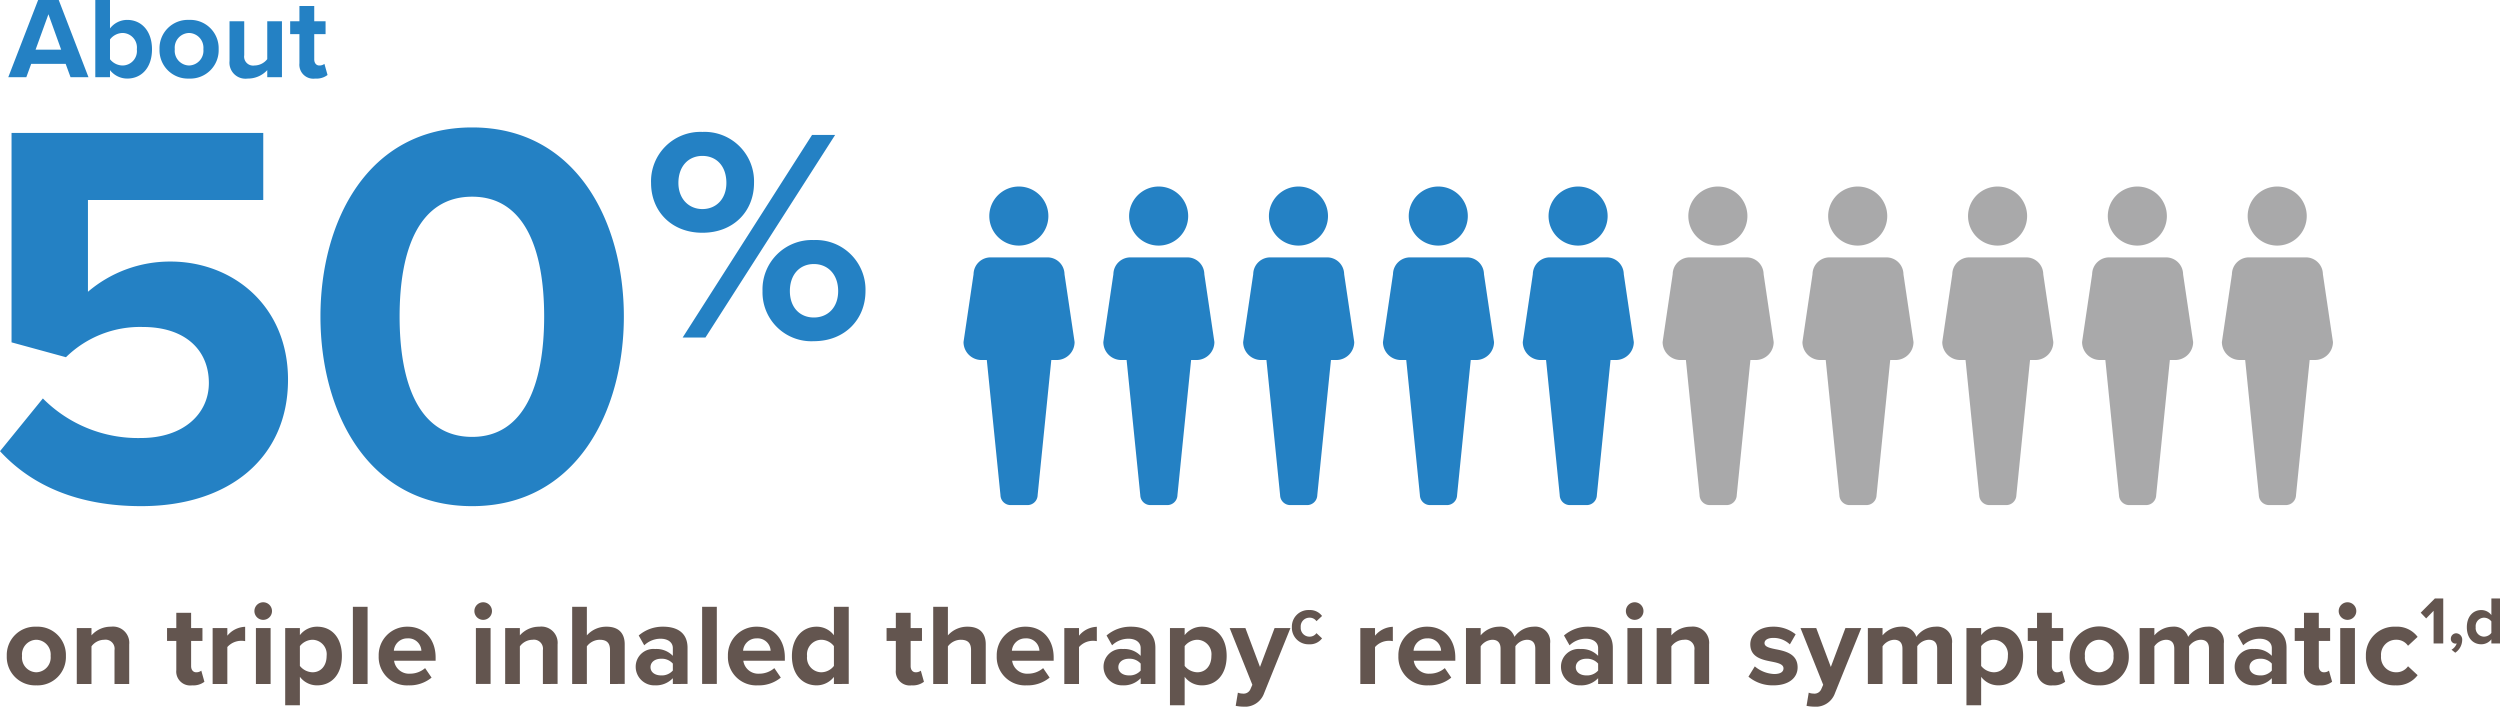 <svg xmlns="http://www.w3.org/2000/svg" width="432.089" height="122.134">
  <g data-name="About 50%">
    <path data-name="on triple inhaled therapyc remain symptomatic1,d" d="M6.271 118.454a4.9 4.9 0 0 0 5.12-5.08 4.9 4.9 0 0 0-5.12-5.06 4.893 4.893 0 0 0-5.1 5.06 4.9 4.9 0 0 0 5.1 5.08Zm0-2.26a2.542 2.542 0 0 1-2.46-2.82 2.535 2.535 0 0 1 2.46-2.8 2.55 2.55 0 0 1 2.48 2.8 2.556 2.556 0 0 1-2.48 2.82Zm16.06 2.02v-6.82a2.81 2.81 0 0 0-3.14-3.08 4.423 4.423 0 0 0-3.38 1.5v-1.26h-2.54v9.66h2.54v-6.5a2.751 2.751 0 0 1 2.2-1.14 1.567 1.567 0 0 1 1.78 1.8v5.84Zm10.88.24a3.136 3.136 0 0 0 2.12-.62l-.54-1.92a1.388 1.388 0 0 1-.88.28c-.56 0-.88-.46-.88-1.06v-4.36h1.96v-2.22h-1.96v-2.64h-2.56v2.64h-1.6v2.22h1.6v5.04a2.414 2.414 0 0 0 2.74 2.64Zm6.08-.24v-6.38a3.219 3.219 0 0 1 2.38-1.08 3.373 3.373 0 0 1 .7.06v-2.48a4.132 4.132 0 0 0-3.08 1.54v-1.32h-2.54v9.66Zm6.2-11.08a1.52 1.52 0 1 0-1.52-1.52 1.519 1.519 0 0 0 1.52 1.52Zm1.28 11.08v-9.66h-2.54v9.66Zm5.06-1.24a3.691 3.691 0 0 0 2.98 1.48c2.48 0 4.28-1.86 4.28-5.08s-1.8-5.06-4.28-5.06a3.732 3.732 0 0 0-2.98 1.46v-1.22h-2.54v13.34h2.54Zm4.62-3.6c0 1.68-.98 2.82-2.44 2.82a2.909 2.909 0 0 1-2.18-1.1v-3.42a2.845 2.845 0 0 1 2.18-1.1 2.5 2.5 0 0 1 2.44 2.8Zm7.08 4.84v-13.34h-2.54v13.34Zm1.92-4.84a4.892 4.892 0 0 0 5.16 5.08 5.953 5.953 0 0 0 3.98-1.34l-1.12-1.64a3.95 3.95 0 0 1-2.58.96 2.6 2.6 0 0 1-2.78-2.24h7.18v-.56c0-3.16-1.96-5.32-4.84-5.32a4.916 4.916 0 0 0-5 5.06Zm5-3.04a2.238 2.238 0 0 1 2.38 2.14h-4.76a2.321 2.321 0 0 1 2.38-2.14Zm13.06-3.2a1.52 1.52 0 1 0-1.52-1.52 1.519 1.519 0 0 0 1.52 1.52Zm1.28 11.08v-9.66h-2.54v9.66Zm11.58 0v-6.82a2.81 2.81 0 0 0-3.14-3.08 4.423 4.423 0 0 0-3.38 1.5v-1.26h-2.54v9.66h2.54v-6.5a2.751 2.751 0 0 1 2.2-1.14 1.567 1.567 0 0 1 1.78 1.8v5.84Zm11.6 0v-6.86c0-1.88-1.02-3.04-3.14-3.04a4.47 4.47 0 0 0-3.4 1.5v-4.94h-2.54v13.34h2.54v-6.5a2.814 2.814 0 0 1 2.2-1.14c1.1 0 1.8.42 1.8 1.76v5.88Zm10.86 0v-6.24c0-2.78-2.02-3.66-4.22-3.66a6.337 6.337 0 0 0-4.22 1.52l.96 1.7a4.065 4.065 0 0 1 2.82-1.14c1.28 0 2.12.64 2.12 1.62v1.34a3.9 3.9 0 0 0-3.06-1.18 3.059 3.059 0 0 0-3.36 3.08 3.218 3.218 0 0 0 3.36 3.2 4 4 0 0 0 3.06-1.24v1Zm-2.54-2.32a2.541 2.541 0 0 1-2.04.84c-1 0-1.82-.52-1.82-1.42 0-.92.82-1.46 1.82-1.46a2.541 2.541 0 0 1 2.04.84Zm7.6 2.32v-13.34h-2.54v13.34Zm1.92-4.84a4.892 4.892 0 0 0 5.16 5.08 5.953 5.953 0 0 0 3.98-1.34l-1.12-1.64a3.95 3.95 0 0 1-2.58.96 2.6 2.6 0 0 1-2.78-2.24h7.18v-.56c0-3.16-1.96-5.32-4.84-5.32a4.916 4.916 0 0 0-5 5.06Zm5-3.04a2.238 2.238 0 0 1 2.38 2.14h-4.76a2.321 2.321 0 0 1 2.38-2.14Zm15.88 7.88v-13.34h-2.56v4.92a3.72 3.72 0 0 0-2.98-1.48c-2.46 0-4.28 1.92-4.28 5.08 0 3.22 1.84 5.06 4.28 5.06a3.789 3.789 0 0 0 2.98-1.46v1.22Zm-2.56-3.12a2.793 2.793 0 0 1-2.2 1.1 2.515 2.515 0 0 1-2.44-2.8 2.522 2.522 0 0 1 2.44-2.82 2.793 2.793 0 0 1 2.2 1.1Zm13.44 3.36a3.136 3.136 0 0 0 2.12-.62l-.54-1.92a1.388 1.388 0 0 1-.88.28c-.56 0-.88-.46-.88-1.06v-4.36h1.96v-2.22h-1.96v-2.64h-2.56v2.64h-1.6v2.22h1.6v5.04a2.414 2.414 0 0 0 2.74 2.64Zm12.8-.24v-6.86c0-1.88-1.02-3.04-3.14-3.04a4.47 4.47 0 0 0-3.4 1.5v-4.94h-2.54v13.34h2.54v-6.5a2.814 2.814 0 0 1 2.2-1.14c1.1 0 1.8.42 1.8 1.76v5.88Zm1.9-4.84a4.892 4.892 0 0 0 5.16 5.08 5.953 5.953 0 0 0 3.98-1.34l-1.12-1.64a3.95 3.95 0 0 1-2.58.96 2.6 2.6 0 0 1-2.78-2.24h7.18v-.56c0-3.16-1.96-5.32-4.84-5.32a4.916 4.916 0 0 0-5 5.06Zm5-3.04a2.238 2.238 0 0 1 2.38 2.14h-4.76a2.321 2.321 0 0 1 2.38-2.14Zm9.22 7.88v-6.38a3.219 3.219 0 0 1 2.38-1.08 3.373 3.373 0 0 1 .7.06v-2.48a4.132 4.132 0 0 0-3.08 1.54v-1.32h-2.54v9.66Zm13.2 0v-6.24c0-2.78-2.02-3.66-4.22-3.66a6.337 6.337 0 0 0-4.22 1.52l.96 1.7a4.065 4.065 0 0 1 2.82-1.14c1.28 0 2.12.64 2.12 1.62v1.34a3.9 3.9 0 0 0-3.06-1.18 3.059 3.059 0 0 0-3.36 3.08 3.218 3.218 0 0 0 3.36 3.2 4 4 0 0 0 3.06-1.24v1Zm-2.54-2.32a2.541 2.541 0 0 1-2.04.84c-1 0-1.82-.52-1.82-1.42 0-.92.82-1.46 1.82-1.46a2.541 2.541 0 0 1 2.04.84Zm7.6 1.08a3.691 3.691 0 0 0 2.98 1.48c2.48 0 4.28-1.86 4.28-5.08s-1.8-5.06-4.28-5.06a3.732 3.732 0 0 0-2.98 1.46v-1.22h-2.54v13.34h2.54Zm4.62-3.6c0 1.68-.98 2.82-2.44 2.82a2.909 2.909 0 0 1-2.18-1.1v-3.42a2.845 2.845 0 0 1 2.18-1.1 2.5 2.5 0 0 1 2.44 2.8Zm4.2 8.62a6.943 6.943 0 0 0 1.26.14 3.51 3.51 0 0 0 3.66-2.34l4.54-11.24h-2.74l-2.52 6.72-2.52-6.72h-2.72l3.92 9.8-.36.82a1.281 1.281 0 0 1-1.34.7 2.195 2.195 0 0 1-.8-.16Zm9.713-13.6a2.861 2.861 0 0 0 2.986 2.963 2.6 2.6 0 0 0 2.228-1.027l-.968-.9a1.422 1.422 0 0 1-1.19.607 1.516 1.516 0 0 1-1.528-1.645 1.506 1.506 0 0 1 1.528-1.633 1.394 1.394 0 0 1 1.191.605l.968-.9a2.6 2.6 0 0 0-2.228-1.027 2.858 2.858 0 0 0-2.987 2.954Zm14.368 9.82v-6.38a3.219 3.219 0 0 1 2.38-1.08 3.373 3.373 0 0 1 .7.06v-2.48a4.132 4.132 0 0 0-3.08 1.54v-1.32h-2.54v9.66Zm4.04-4.84a4.892 4.892 0 0 0 5.16 5.08 5.953 5.953 0 0 0 3.98-1.34l-1.12-1.64a3.95 3.95 0 0 1-2.58.96 2.6 2.6 0 0 1-2.78-2.24h7.179v-.56c0-3.16-1.96-5.32-4.84-5.32a4.916 4.916 0 0 0-4.999 5.06Zm5-3.04a2.238 2.238 0 0 1 2.38 2.14h-4.76a2.321 2.321 0 0 1 2.38-2.14Zm21.22 7.88v-6.98a2.579 2.579 0 0 0-2.84-2.92 4.1 4.1 0 0 0-3.32 1.76 2.556 2.556 0 0 0-2.68-1.76 4.225 4.225 0 0 0-3.16 1.5v-1.26h-2.54v9.66h2.54v-6.5a2.593 2.593 0 0 1 2-1.14c1.04 0 1.44.64 1.44 1.54v6.1h2.56v-6.52a2.564 2.564 0 0 1 2-1.12c1.04 0 1.44.64 1.44 1.54v6.1Zm10.84 0v-6.24c0-2.78-2.02-3.66-4.22-3.66a6.337 6.337 0 0 0-4.22 1.52l.96 1.7a4.065 4.065 0 0 1 2.82-1.14c1.28 0 2.12.64 2.12 1.62v1.34a3.9 3.9 0 0 0-3.06-1.18 3.059 3.059 0 0 0-3.36 3.08 3.218 3.218 0 0 0 3.36 3.2 4 4 0 0 0 3.06-1.24v1Zm-2.54-2.32a2.541 2.541 0 0 1-2.04.84c-1 0-1.82-.52-1.82-1.42 0-.92.82-1.46 1.82-1.46a2.541 2.541 0 0 1 2.04.84Zm6.319-8.76a1.52 1.52 0 1 0-1.52-1.52 1.519 1.519 0 0 0 1.52 1.52Zm1.281 11.08v-9.66h-2.54v9.66Zm11.58 0v-6.82a2.81 2.81 0 0 0-3.14-3.08 4.423 4.423 0 0 0-3.38 1.5v-1.26h-2.541v9.66h2.54v-6.5a2.751 2.751 0 0 1 2.2-1.14 1.567 1.567 0 0 1 1.78 1.8v5.84Zm6.8-1.26a6.5 6.5 0 0 0 4.32 1.5c2.68 0 4.18-1.32 4.18-3.1 0-2.4-2.22-2.84-3.88-3.16-1.08-.22-1.84-.44-1.84-1.04 0-.56.6-.9 1.52-.9a4.075 4.075 0 0 1 2.86 1.12l1-1.74a6.07 6.07 0 0 0-3.88-1.32c-2.54 0-3.96 1.42-3.96 3.04 0 2.3 2.14 2.7 3.8 3.02 1.1.22 1.94.46 1.94 1.14 0 .6-.52.98-1.62.98a5.529 5.529 0 0 1-3.34-1.32Zm10.04 5.04a6.943 6.943 0 0 0 1.26.14 3.51 3.51 0 0 0 3.66-2.34l4.54-11.24h-2.74l-2.52 6.72-2.52-6.72h-2.72l3.92 9.8-.36.82a1.281 1.281 0 0 1-1.34.7 2.195 2.195 0 0 1-.8-.16Zm25.14-3.78v-6.98a2.579 2.579 0 0 0-2.841-2.92 4.1 4.1 0 0 0-3.32 1.76 2.556 2.556 0 0 0-2.68-1.76 4.225 4.225 0 0 0-3.16 1.5v-1.26h-2.54v9.66h2.54v-6.5a2.593 2.593 0 0 1 2-1.14c1.04 0 1.44.64 1.44 1.54v6.1h2.56v-6.52a2.564 2.564 0 0 1 2-1.12c1.04 0 1.44.64 1.44 1.54v6.1Zm5.04-1.24a3.691 3.691 0 0 0 2.98 1.48c2.48 0 4.28-1.86 4.28-5.08s-1.8-5.06-4.28-5.06a3.732 3.732 0 0 0-2.98 1.46v-1.22h-2.54v13.34h2.54Zm4.62-3.6c0 1.68-.98 2.82-2.44 2.82a2.909 2.909 0 0 1-2.18-1.1v-3.42a2.845 2.845 0 0 1 2.18-1.1 2.5 2.5 0 0 1 2.439 2.8Zm7.78 5.08a3.136 3.136 0 0 0 2.12-.62l-.54-1.92a1.388 1.388 0 0 1-.88.28c-.56 0-.88-.46-.88-1.06v-4.36h1.96v-2.22h-1.961v-2.64h-2.56v2.64h-1.6v2.22h1.6v5.04a2.414 2.414 0 0 0 2.741 2.64Zm8 0a4.9 4.9 0 0 0 5.12-5.08 5.11 5.11 0 0 0-10.22 0 4.9 4.9 0 0 0 5.1 5.08Zm0-2.26a2.542 2.542 0 0 1-2.46-2.82 2.489 2.489 0 1 1 4.94 0 2.556 2.556 0 0 1-2.48 2.82Zm21.54 2.02v-6.98a2.579 2.579 0 0 0-2.84-2.92 4.1 4.1 0 0 0-3.32 1.76 2.556 2.556 0 0 0-2.68-1.76 4.225 4.225 0 0 0-3.16 1.5v-1.26h-2.54v9.66h2.54v-6.5a2.593 2.593 0 0 1 2-1.14c1.04 0 1.44.64 1.44 1.54v6.1h2.56v-6.52a2.564 2.564 0 0 1 2-1.12c1.04 0 1.44.64 1.44 1.54v6.1Zm10.84 0v-6.24c0-2.78-2.02-3.66-4.22-3.66a6.337 6.337 0 0 0-4.22 1.52l.96 1.7a4.065 4.065 0 0 1 2.819-1.14c1.28 0 2.12.64 2.12 1.62v1.34a3.9 3.9 0 0 0-3.06-1.18 3.059 3.059 0 0 0-3.36 3.08 3.218 3.218 0 0 0 3.36 3.2 4 4 0 0 0 3.06-1.24v1Zm-2.54-2.32a2.541 2.541 0 0 1-2.04.84c-1 0-1.82-.52-1.82-1.42 0-.92.82-1.46 1.82-1.46a2.541 2.541 0 0 1 2.04.84Zm8.3 2.56a3.136 3.136 0 0 0 2.12-.62l-.541-1.92a1.388 1.388 0 0 1-.88.28c-.56 0-.88-.46-.88-1.06v-4.36h1.96v-2.22h-1.96v-2.64h-2.56v2.64h-1.6v2.22h1.6v5.04a2.414 2.414 0 0 0 2.741 2.64Zm4.779-11.32a1.52 1.52 0 1 0-1.52-1.52 1.519 1.519 0 0 0 1.52 1.52Zm1.281 11.08v-9.66h-2.54v9.66Zm1.9-4.84a4.9 4.9 0 0 0 5.12 5.08 4.452 4.452 0 0 0 3.82-1.76l-1.66-1.54a2.438 2.438 0 0 1-2.04 1.04 2.6 2.6 0 0 1-2.621-2.82 2.581 2.581 0 0 1 2.62-2.8 2.389 2.389 0 0 1 2.04 1.04l1.66-1.54a4.452 4.452 0 0 0-3.82-1.76 4.9 4.9 0 0 0-5.119 5.06Zm13.365-2.16v-7.781h-1.446l-2.45 2.461.945.992 1.283-1.318v5.646Zm2.077 1.6a2.72 2.72 0 0 0 1.2-2.17 1.085 1.085 0 0 0-1.05-1.19.931.931 0 0 0-.91.933.8.8 0 0 0 .793.852.877.877 0 0 0 .222-.035 1.957 1.957 0 0 1-.9 1.085Zm7.735-1.6v-7.781h-1.493v2.87a2.17 2.17 0 0 0-1.738-.863c-1.435 0-2.5 1.12-2.5 2.963 0 1.878 1.073 2.951 2.5 2.951a2.21 2.21 0 0 0 1.738-.852v.712Zm-1.493-1.82a1.629 1.629 0 0 1-1.283.642 1.467 1.467 0 0 1-1.423-1.633 1.471 1.471 0 0 1 1.423-1.645 1.629 1.629 0 0 1 1.283.642Z" fill="#63554f"/>
    <g data-name="Group 15789">
      <path data-name="Path 454" d="M369.445 32.237a5.105 5.105 0 1 1-5.142 5.1 5.123 5.123 0 0 1 5.142-5.1" fill="rgba(85,85,86,0.5)"/>
      <path data-name="Path 455" d="M377.315 47.394a2.942 2.942 0 0 0-3.07-2.906h-9.584a2.94 2.94 0 0 0-3.065 2.906l-1.74 11.722a3.112 3.112 0 0 0 3.07 3.108h.954l2.361 23.343a1.763 1.763 0 0 0 1.869 1.73h2.688a1.765 1.765 0 0 0 1.87-1.73l2.36-23.343h.956a3.112 3.112 0 0 0 3.07-3.108Z" fill="rgba(85,85,86,0.5)"/>
      <path data-name="Path 456" d="M401.48 47.392a2.941 2.941 0 0 0-3.068-2.906h-9.587a2.942 2.942 0 0 0-3.068 2.906l-1.735 11.722a3.11 3.11 0 0 0 3.068 3.107h.956l2.36 23.343a1.764 1.764 0 0 0 1.87 1.73h2.687a1.764 1.764 0 0 0 1.87-1.73l2.36-23.343h.958a3.112 3.112 0 0 0 3.068-3.107Z" fill="rgba(85,85,86,0.5)"/>
      <path data-name="Path 457" d="M393.62 32.237a5.105 5.105 0 1 1-5.142 5.1 5.123 5.123 0 0 1 5.142-5.1" fill="rgba(85,85,86,0.5)"/>
      <path data-name="Path 458" d="M321.114 32.237a5.105 5.105 0 1 1-5.142 5.1 5.123 5.123 0 0 1 5.142-5.1" fill="rgba(85,85,86,0.5)"/>
      <path data-name="Path 459" d="M328.984 47.394a2.942 2.942 0 0 0-3.07-2.906h-9.584a2.94 2.94 0 0 0-3.065 2.906l-1.74 11.722a3.113 3.113 0 0 0 3.07 3.108h.954l2.361 23.343a1.763 1.763 0 0 0 1.869 1.73h2.688a1.765 1.765 0 0 0 1.87-1.73l2.36-23.343h.956a3.113 3.113 0 0 0 3.07-3.108Z" fill="rgba(85,85,86,0.5)"/>
      <path data-name="Path 460" d="M296.946 32.237a5.105 5.105 0 1 1-5.142 5.1 5.123 5.123 0 0 1 5.142-5.1" fill="rgba(85,85,86,0.5)"/>
      <path data-name="Path 461" d="M304.818 47.394a2.942 2.942 0 0 0-3.07-2.906h-9.584a2.94 2.94 0 0 0-3.065 2.906l-1.74 11.722a3.113 3.113 0 0 0 3.07 3.108h.954l2.362 23.343a1.763 1.763 0 0 0 1.869 1.73h2.688a1.765 1.765 0 0 0 1.87-1.73l2.36-23.343h.957a3.112 3.112 0 0 0 3.069-3.108Z" fill="rgba(85,85,86,0.5)"/>
      <path data-name="Path 462" d="M353.149 47.394a2.941 2.941 0 0 0-3.068-2.906h-9.587a2.942 2.942 0 0 0-3.068 2.906l-1.735 11.722a3.11 3.11 0 0 0 3.068 3.108h.956l2.36 23.343a1.764 1.764 0 0 0 1.87 1.73h2.687a1.764 1.764 0 0 0 1.87-1.73l2.36-23.343h.958a3.112 3.112 0 0 0 3.068-3.108Z" fill="rgba(85,85,86,0.5)"/>
      <path data-name="Path 463" d="M345.289 32.237a5.105 5.105 0 1 1-5.142 5.1 5.123 5.123 0 0 1 5.142-5.1" fill="rgba(85,85,86,0.5)"/>
      <path data-name="Path 464" d="M256.484 47.394a2.942 2.942 0 0 0-3.069-2.906h-9.587a2.942 2.942 0 0 0-3.068 2.906l-1.734 11.722a3.109 3.109 0 0 0 3.066 3.108h.956l2.36 23.343a1.764 1.764 0 0 0 1.87 1.73h2.688a1.765 1.765 0 0 0 1.872-1.73l2.36-23.343h.958a3.112 3.112 0 0 0 3.066-3.108Z" fill="#2481c4"/>
      <path data-name="Path 465" d="M248.622 32.237a5.105 5.105 0 1 1-5.142 5.1 5.123 5.123 0 0 1 5.142-5.1" fill="#2481c4"/>
      <path data-name="Path 466" d="M280.647 47.394a2.941 2.941 0 0 0-3.07-2.906h-9.581a2.943 2.943 0 0 0-3.07 2.906l-1.735 11.722a3.11 3.11 0 0 0 3.068 3.108h.954l2.361 23.343a1.763 1.763 0 0 0 1.869 1.73h2.683a1.765 1.765 0 0 0 1.87-1.73l2.36-23.343h.956a3.113 3.113 0 0 0 3.07-3.108Z" fill="#2481c4"/>
      <path data-name="Path 467" d="M272.788 32.237a5.105 5.105 0 1 1-5.142 5.1 5.123 5.123 0 0 1 5.142-5.1" fill="#2481c4"/>
      <path data-name="Path 468" d="M183.984 47.394a2.941 2.941 0 0 0-3.068-2.906h-9.582a2.942 2.942 0 0 0-3.068 2.906l-1.735 11.722a3.11 3.11 0 0 0 3.068 3.108h.956l2.36 23.343a1.764 1.764 0 0 0 1.87 1.73h2.687a1.764 1.764 0 0 0 1.87-1.73l2.36-23.343h.958a3.112 3.112 0 0 0 3.068-3.108Z" fill="#2481c4"/>
      <path data-name="Path 469" d="M176.128 32.237a5.105 5.105 0 1 1-5.142 5.1 5.123 5.123 0 0 1 5.142-5.1" fill="#2481c4"/>
      <path data-name="Path 470" d="M208.152 47.394a2.941 2.941 0 0 0-3.07-2.906h-9.581a2.941 2.941 0 0 0-3.068 2.906l-1.738 11.722a3.11 3.11 0 0 0 3.068 3.108h.954l2.361 23.343a1.763 1.763 0 0 0 1.869 1.73h2.688a1.764 1.764 0 0 0 1.87-1.73l2.36-23.343h.958a3.112 3.112 0 0 0 3.068-3.108Z" fill="#2481c4"/>
      <path data-name="Path 471" d="M200.292 32.237a5.105 5.105 0 1 1-5.142 5.1 5.125 5.125 0 0 1 5.142-5.1" fill="#2481c4"/>
      <path data-name="Path 472" d="M232.319 47.394a2.942 2.942 0 0 0-3.07-2.906h-9.584a2.94 2.94 0 0 0-3.065 2.906l-1.74 11.722a3.113 3.113 0 0 0 3.07 3.108h.954l2.362 23.343a1.763 1.763 0 0 0 1.869 1.73h2.69a1.765 1.765 0 0 0 1.87-1.73l2.36-23.343h.956a3.113 3.113 0 0 0 3.07-3.108Z" fill="#2481c4"/>
      <path data-name="Path 473" d="M224.457 32.237a5.105 5.105 0 1 1-5.142 5.1 5.123 5.123 0 0 1 5.142-5.1" fill="#2481c4"/>
    </g>
    <path data-name="%" d="M112.526 31.619c0 4.882 3.517 8.61 8.872 8.61 5.407 0 8.924-3.727 8.924-8.61a8.546 8.546 0 0 0-8.924-8.819 8.533 8.533 0 0 0-8.872 8.819Zm9.397 26.721 22.416-35.015h-3.99L117.985 58.34Zm3.622-26.721c0 2.73-1.732 4.515-4.147 4.515-2.362 0-4.147-1.785-4.147-4.515 0-2.94 1.785-4.672 4.147-4.672 2.415 0 4.147 1.732 4.147 4.672Zm6.247 18.689a8.437 8.437 0 0 0 8.872 8.662c5.355 0 8.924-3.78 8.924-8.662a8.576 8.576 0 0 0-8.924-8.819 8.533 8.533 0 0 0-8.872 8.819Zm13.072 0c0 2.835-1.785 4.567-4.2 4.567s-4.147-1.732-4.147-4.567c0-2.887 1.732-4.672 4.147-4.672s4.2 1.785 4.2 4.672Z" fill="#2481c4"/>
    <path data-name="50" d="M0 77.98c5.415 5.89 13.395 9.5 24.415 9.5 15.3 0 25.365-8.455 25.365-21.85 0-12.825-9.6-20.425-20.33-20.425A21.835 21.835 0 0 0 15.2 50.43V34.565h30.3v-11.59H1.995V59.17l9.405 2.57a18.265 18.265 0 0 1 13.3-5.225c7.22 0 11.4 3.9 11.4 9.69 0 5.225-4.275 9.5-11.78 9.5a23.138 23.138 0 0 1-16.91-6.84Zm55.385-23.275c0 16.34 8.075 32.775 26.22 32.775 18.05 0 26.22-16.435 26.22-32.775s-8.17-32.68-26.22-32.68c-18.145 0-26.22 16.34-26.22 32.68Zm38.665 0c0 11.685-3.42 20.805-12.445 20.805-9.12 0-12.54-9.12-12.54-20.805s3.42-20.71 12.54-20.71c9.025 0 12.445 9.025 12.445 20.71Z" fill="#2481c4"/>
    <path d="M15.291 13.34 10.151 0h-3.56l-5.16 13.34h3.12l.84-2.3h5.96l.84 2.3Zm-4.72-4.76h-4.42l2.22-6.12Zm8.44 4.76v-1.22a3.789 3.789 0 0 0 2.98 1.46c2.44 0 4.28-1.84 4.28-5.06 0-3.16-1.82-5.08-4.28-5.08a3.72 3.72 0 0 0-2.98 1.48V0h-2.54v13.34Zm0-6.52a2.8 2.8 0 0 1 2.18-1.12 2.514 2.514 0 0 1 2.46 2.82 2.5 2.5 0 0 1-2.46 2.8 2.827 2.827 0 0 1-2.18-1.08Zm13.66 6.76a4.9 4.9 0 0 0 5.12-5.08 4.9 4.9 0 0 0-5.12-5.06 4.893 4.893 0 0 0-5.1 5.06 4.9 4.9 0 0 0 5.1 5.08Zm0-2.26a2.542 2.542 0 0 1-2.46-2.82 2.535 2.535 0 0 1 2.46-2.8 2.55 2.55 0 0 1 2.48 2.8 2.556 2.556 0 0 1-2.48 2.82Zm16.06 2.02V3.68h-2.54v6.54a2.843 2.843 0 0 1-2.2 1.1 1.553 1.553 0 0 1-1.78-1.78V3.68h-2.54v6.86a2.766 2.766 0 0 0 3.12 3.04 4.521 4.521 0 0 0 3.4-1.46v1.22Zm5.76.24a3.136 3.136 0 0 0 2.12-.62l-.54-1.92a1.388 1.388 0 0 1-.88.28c-.56 0-.88-.46-.88-1.06V5.9h1.96V3.68h-1.96V1.04h-2.56v2.64h-1.6V5.9h1.6v5.04a2.414 2.414 0 0 0 2.74 2.64Z" fill="#2481c4"/>
  </g>
</svg>